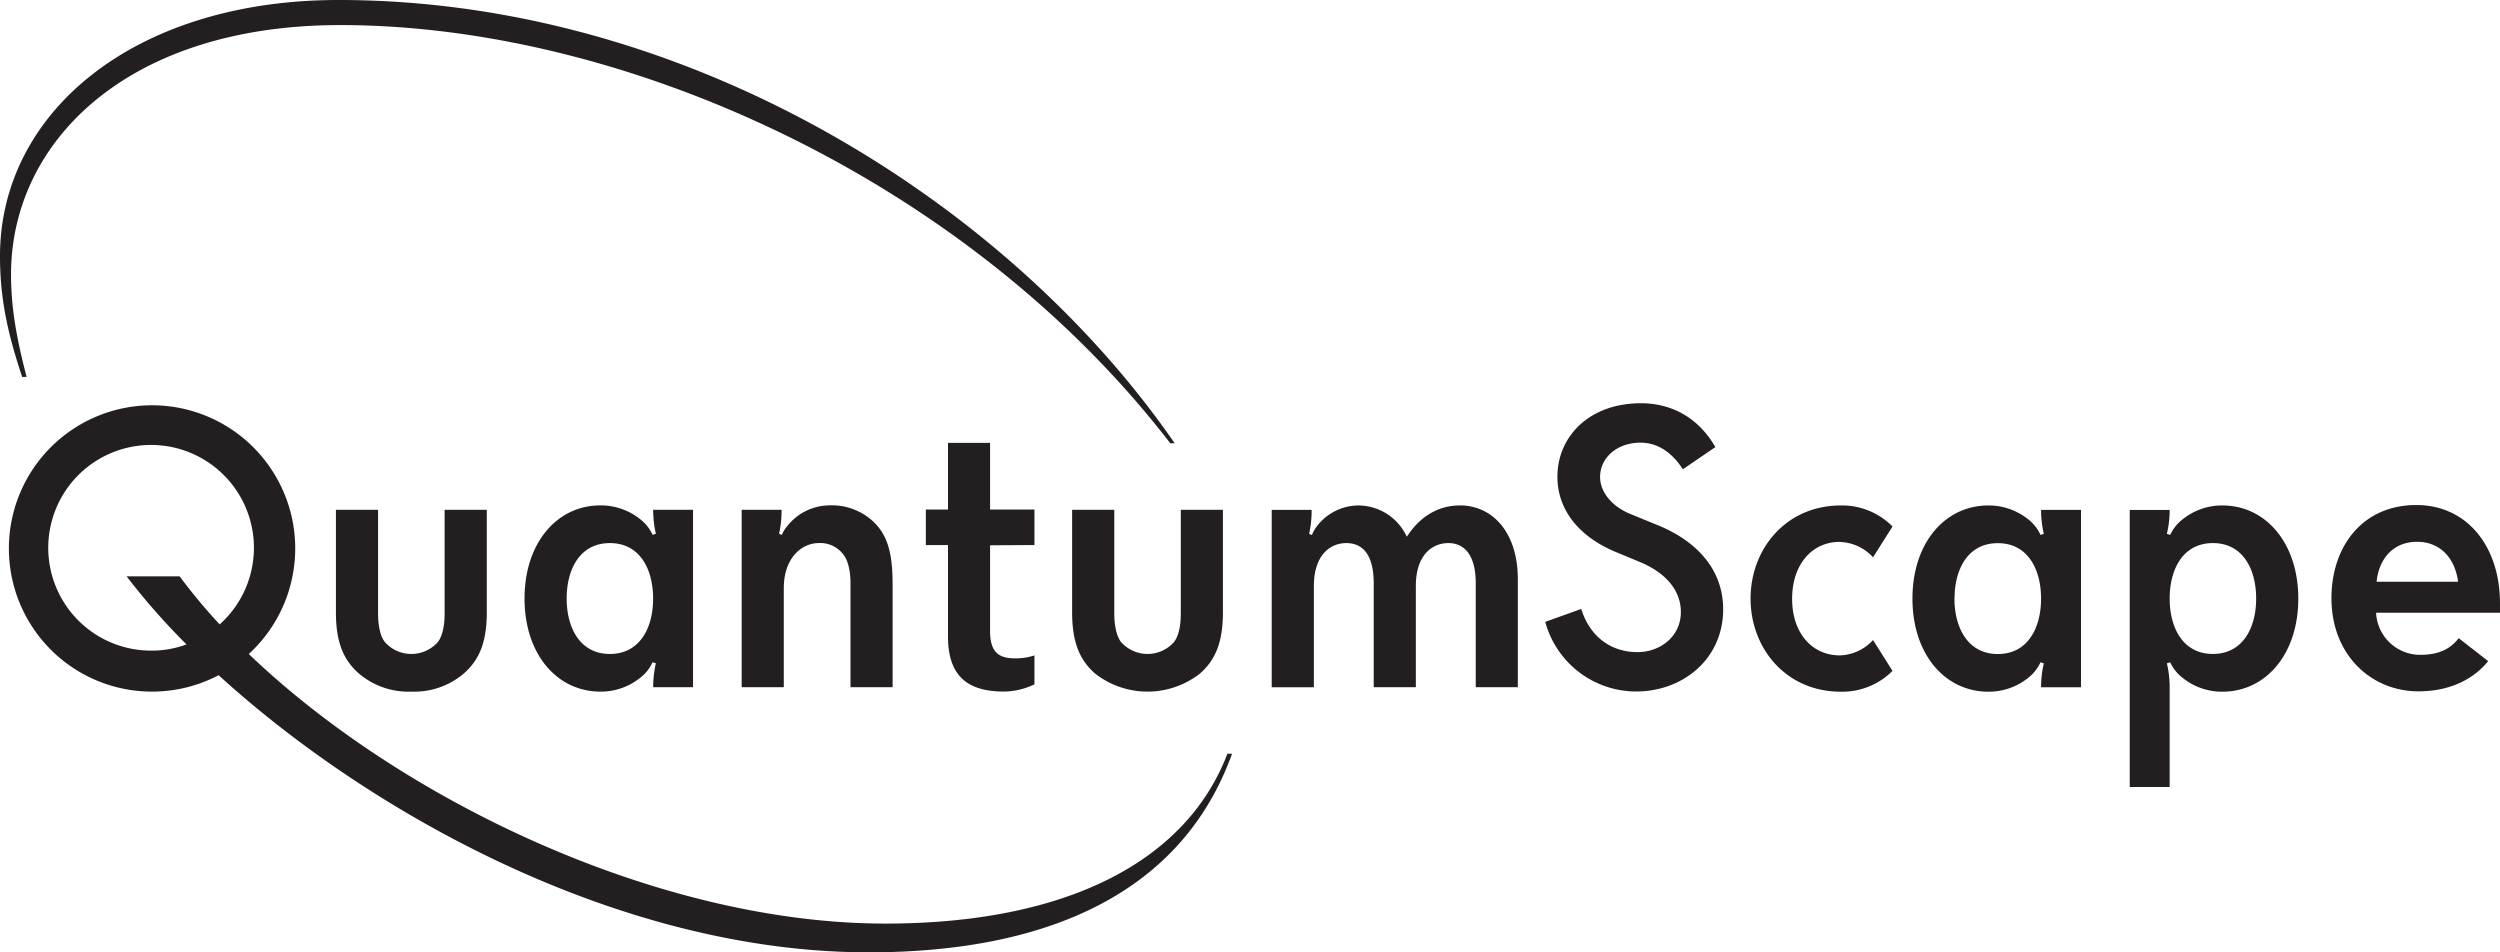 <svg xmlns="http://www.w3.org/2000/svg" height="160" viewBox="0 0 420.021 160" width="420.021"><path d="m56.906 0c-34.505 0-56.906 18.999-56.906 43.031 0 7.203 1.309 13.042 3.724 20.301h.749c-1.771-6.783-2.618-11.824-2.618-17.228 0-22.191 19.44-41.89 55.303-41.89 48.085 0 105.579 26.216 139.461 70.263h.742c-27.952-40.476-81.855-74.477-140.455-74.477zm149.31 126.636c-7.077 18.474-27.637 28.533-57.473 28.533-38.271 0-81.512-20.903-106.944-45.292a24.053 24.053 0 1 0 -5.068 3.563c25.537 23.276 67.448 46.559 109.205 46.559 30.592 0 52.769-10.326 61.057-33.364zm-180.693-17.326a17.277 17.277 0 1 1 11.383-4.403 95.156 95.156 0 0 1 -6.727-8.078h-8.911a115.331 115.331 0 0 0 10.067 11.439 16.864 16.864 0 0 1 -5.81 1.043zm162.849-1.4c-.7-.896-1.162-2.583-1.162-4.802v-17.452h-7.084v17.193c0 5.005 1.225 8.022 3.885 10.333a14.288 14.288 0 0 0 17.564 0c2.66-2.31 3.885-5.327 3.885-10.333v-17.193h-7.077v17.438c0 2.219-.434 3.906-1.162 4.802a5.943 5.943 0 0 1 -8.848 0zm56.843-22.989c-3.423 0-6.615 1.75-8.855 5.264a9.016 9.016 0 0 0 -8.274-5.264 8.869 8.869 0 0 0 -6.58 3.171 6.405 6.405 0 0 0 -1.092 1.792l-.469-.189a17.921 17.921 0 0 0 .42-4.032h-6.706v29.807h7.084v-16.99c0-5.313 2.8-7.238 5.46-7.238 2.66 0 4.592 1.841 4.592 6.769v17.445h7.077v-16.976c0-5.313 2.8-7.238 5.474-7.238 2.548 0 4.592 1.841 4.592 6.769v17.445h7.07v-18.159c0-7.665-4.088-12.391-9.793-12.391zm-180.532 22.975c-.735-.896-1.162-2.583-1.162-4.802v-17.438h-7.084v17.193c0 5.005 1.232 8.022 3.892 10.333a12.846 12.846 0 0 0 8.785 3.017 12.839 12.839 0 0 0 8.778-3.017c2.66-2.31 3.892-5.327 3.892-10.333v-17.193h-7.084v17.438c0 2.219-.434 3.906-1.162 4.802a5.95 5.95 0 0 1 -8.855 0zm67.623-19.552a5.124 5.124 0 0 0 -.945 1.526l-.469-.189a17.921 17.921 0 0 0 .42-4.032h-6.706v29.807h7.077v-16.605c0-5.313 3.192-7.609 5.845-7.609a4.837 4.837 0 0 1 4.2 1.974c.7.889 1.162 2.583 1.162 4.795v17.445h7.077v-17.193c0-5.005-.7-8.344-3.409-10.781a10.207 10.207 0 0 0 -7.252-2.576 9.1 9.1 0 0 0 -7 3.437zm143.388-20.595c-8.701 0-14.036 5.6-14.036 12.356 0 5.194 3.192 9.8 9.583 12.538l4.508 1.876c4.473 1.932 6.65 4.956 6.65 8.309 0 4.074-3.444 6.734-7.28 6.734-4.55 0-8.036-2.681-9.457-7.252l-6.048 2.163a15.849 15.849 0 0 0 15.233 11.705c7.938 0 14.659-5.502 14.659-13.812 0-6.874-4.683-11.551-10.949-14.113l-4.655-1.904c-3.388-1.4-5.075-3.92-5.075-6.202 0-3.213 2.8-5.775 6.797-5.775 2.856 0 5.25 1.61 7.112 4.466l5.46-3.724c-2.821-4.886-7.259-7.364-12.503-7.364zm144.326 33.602c0-9.387-5.404-16.5-14.071-16.5-8.96 0-14.246 6.867-14.246 15.667 0 9.457 6.629 15.632 14.61 15.632 5.684 0 9.527-2.345 11.719-5.075l-4.949-3.857c-1.449 1.883-3.416 2.8-6.517 2.8a7.42 7.42 0 0 1 -7.364-7.07h20.819zm-20.728-3.619c.357-3.689 2.653-6.706 6.811-6.706 3.633 0 6.3 2.457 6.881 6.706zm-225.495-6.16v-5.964h-7.455v-11.201h-7.07v11.201h-3.724v5.964h3.724v15.401c0 7.077 3.829 9.212 9.394 9.212a12.069 12.069 0 0 0 5.131-1.211v-4.858a10.011 10.011 0 0 1 -3.325.49c-2.744 0-4.13-1.12-4.13-4.564v-14.428zm-78.593 8.988c0-4.9 2.205-9.317 7.266-9.317 5.061 0 7.259 4.431 7.259 9.317 0 4.886-2.205 9.31-7.259 9.31-5.054 0-7.266-4.431-7.266-9.31zm21.232-14.911h-6.699a18.25 18.25 0 0 0 .455 4.032l-.553.175a7 7 0 0 0 -2.226-2.737 10.585 10.585 0 0 0 -6.531-2.212c-7.294 0-12.755 6.3-12.755 15.653 0 9.352 5.46 15.639 12.755 15.639a10.543 10.543 0 0 0 6.531-2.212 6.951 6.951 0 0 0 2.226-2.73l.553.175a18.201 18.201 0 0 0 -.455 4.025h6.699zm255.352 24.221c-5.061 0-7.266-4.431-7.266-9.31 0-4.879 2.205-9.317 7.266-9.317s7.266 4.431 7.266 9.317c0 4.886-2.226 9.31-7.28 9.31zm-7.266 5.6a17.361 17.361 0 0 0 -.469-4.025l.56-.175a7 7 0 0 0 2.233 2.73 10.543 10.543 0 0 0 6.531 2.212c7.287 0 12.755-6.3 12.755-15.639 0-9.338-5.467-15.653-12.755-15.653a10.55 10.55 0 0 0 -6.531 2.219 7 7 0 0 0 -2.233 2.73l-.56-.175a17.403 17.403 0 0 0 .469-4.025h-6.706v46.552h6.706zm-55.436-24.417a7.854 7.854 0 0 1 5.6 2.583l3.269-5.18a11.901 11.901 0 0 0 -8.673-3.535c-9.233 0-15.17 7.315-15.17 15.653 0 8.337 5.936 15.639 15.17 15.639a11.901 11.901 0 0 0 8.673-3.5l-3.269-5.18a7.847 7.847 0 0 1 -5.6 2.576c-4.557 0-7.994-3.647-7.994-9.506 0-5.859 3.423-9.562 7.98-9.562zm19.293 9.52c0-4.9 2.212-9.317 7.273-9.317 5.061 0 7.266 4.431 7.266 9.317s-2.212 9.31-7.266 9.31c-5.054 0-7.287-4.445-7.287-9.324zm21.246-14.911h-6.706a17.823 17.823 0 0 0 .462 4.032l-.56.175a7.077 7.077 0 0 0 -2.219-2.737 10.613 10.613 0 0 0 -6.531-2.212c-7.308 0-12.762 6.3-12.762 15.653 0 9.352 5.46 15.639 12.762 15.639a10.571 10.571 0 0 0 6.531-2.212 7.056 7.056 0 0 0 2.219-2.73l.56.175a17.76 17.76 0 0 0 -.462 4.025h6.706v-29.821z" fill="#231f20" stroke-width=".7"></path></svg>